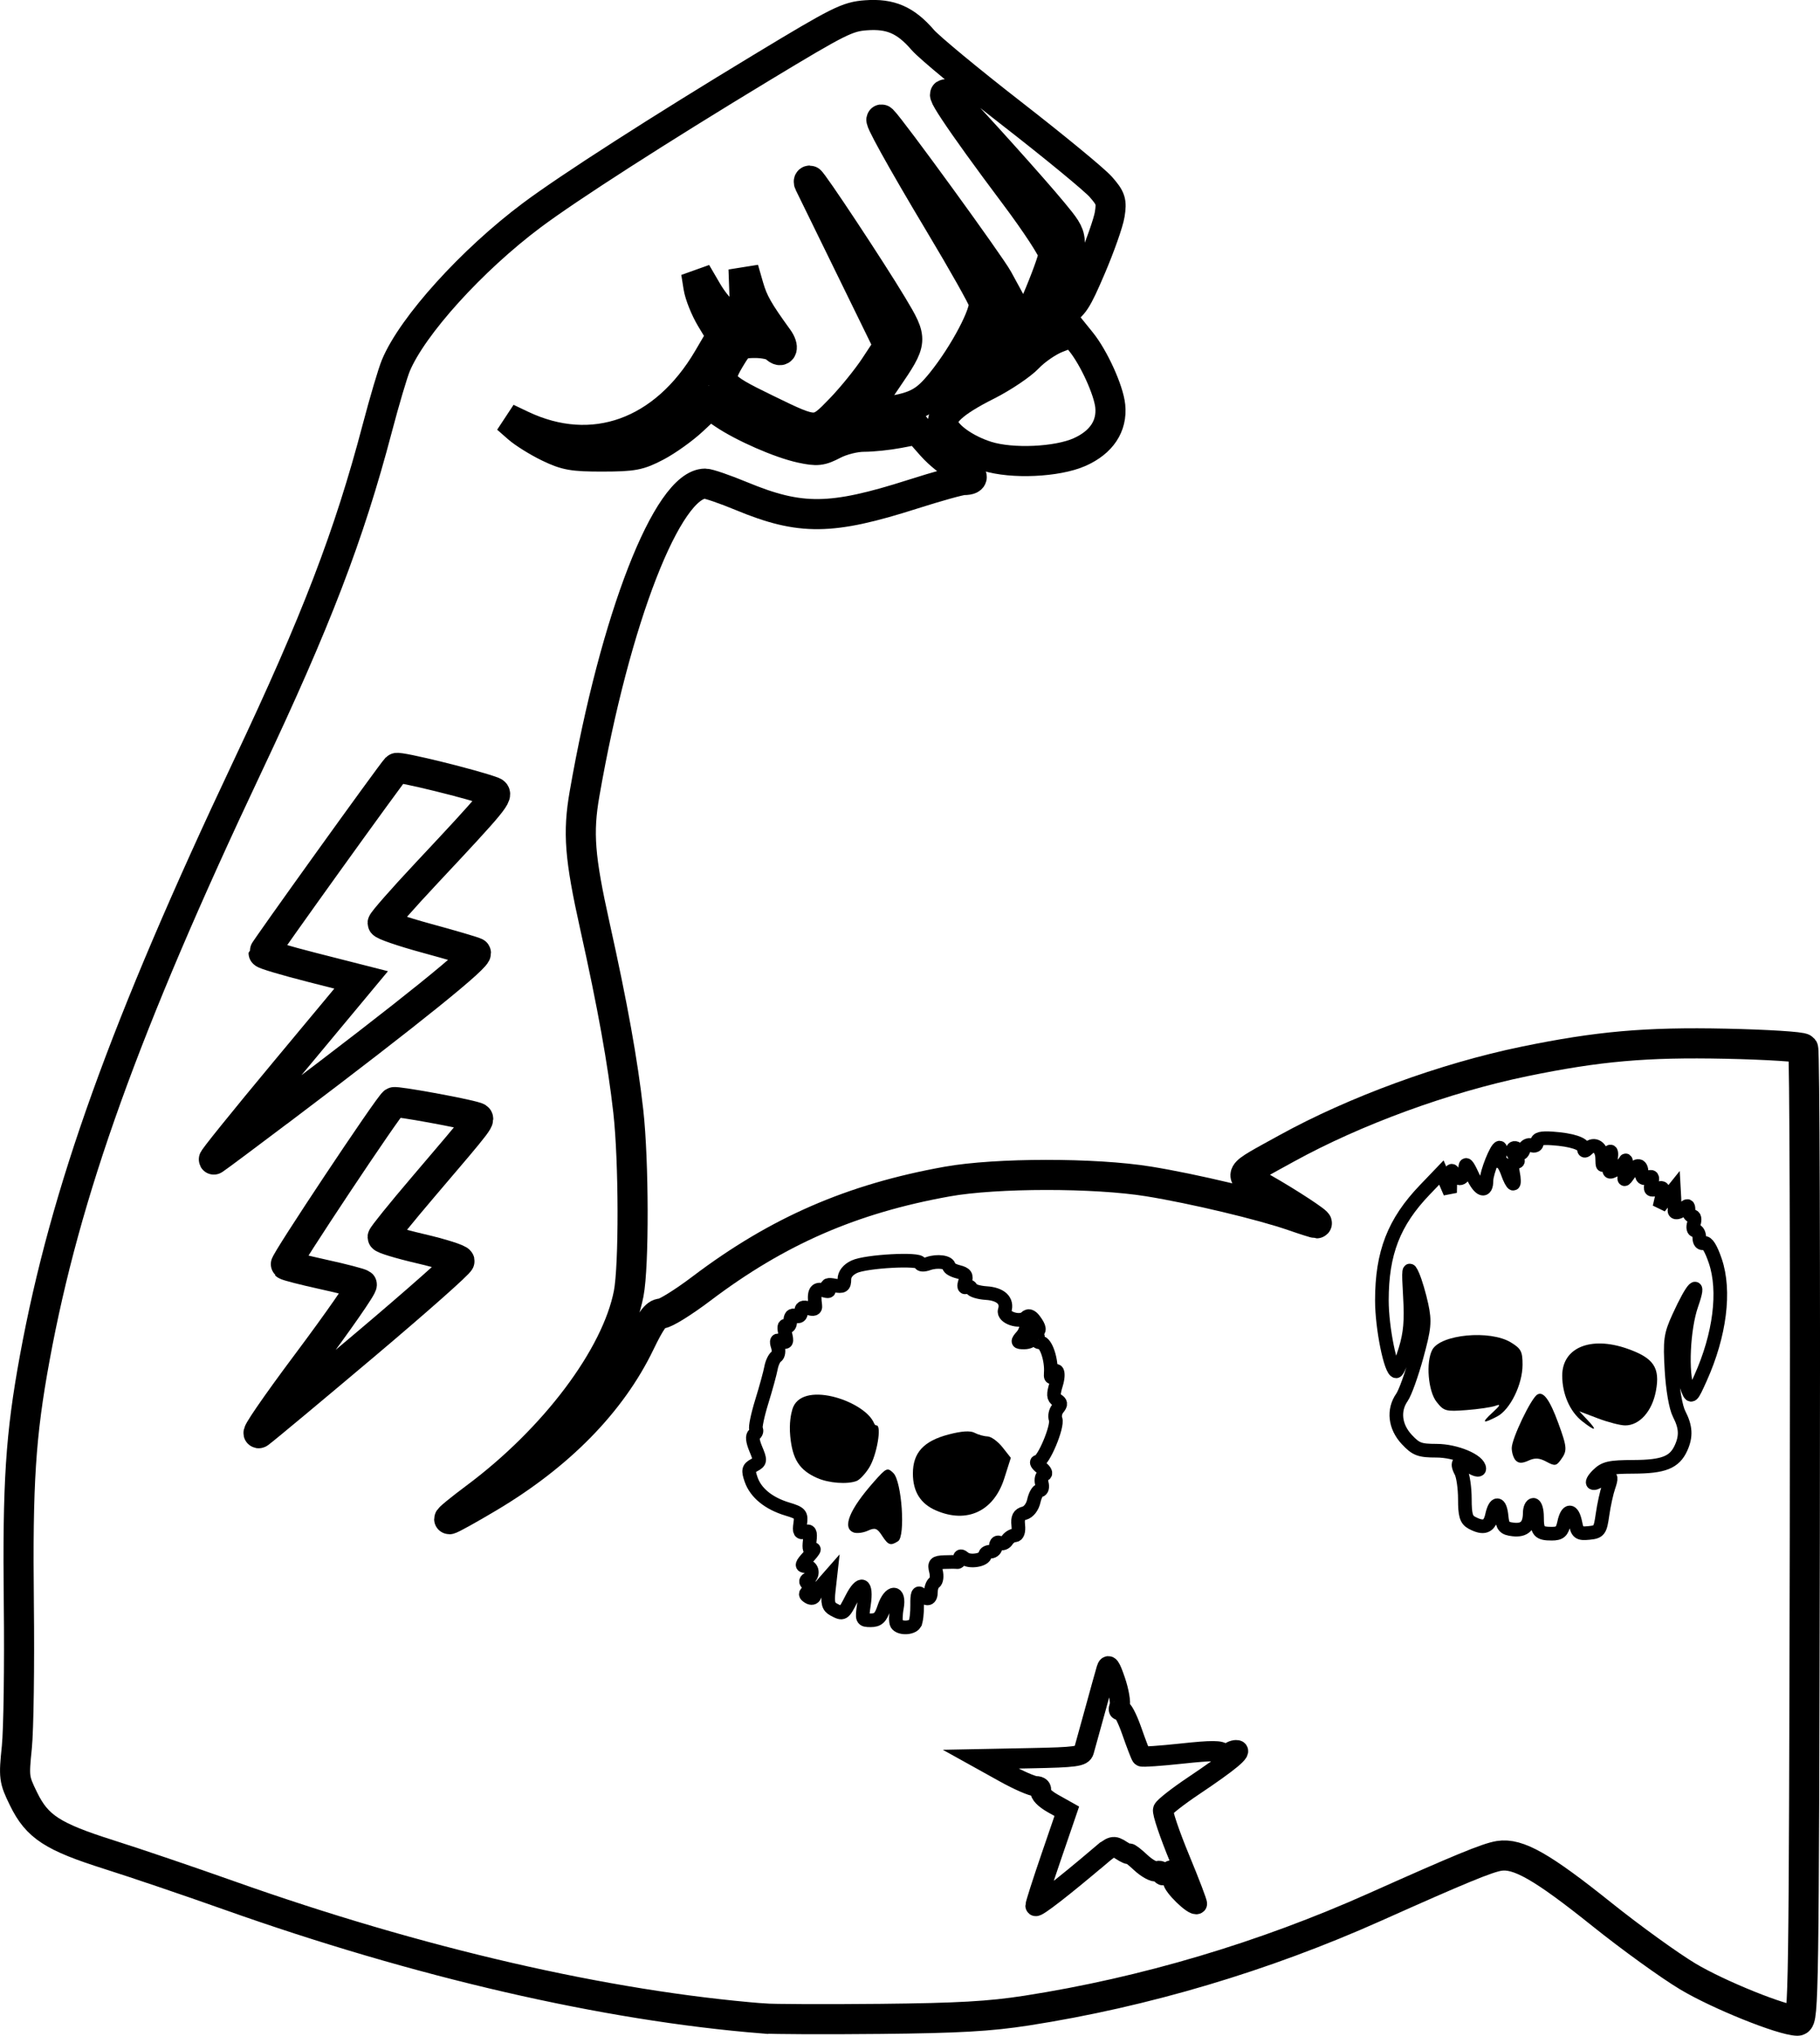 <?xml version="1.0" encoding="UTF-8" standalone="no"?>
<svg xmlns:inkscape="http://www.inkscape.org/namespaces/inkscape" xmlns:sodipodi="http://sodipodi.sourceforge.net/DTD/sodipodi-0.dtd" xmlns="http://www.w3.org/2000/svg" xmlns:svg="http://www.w3.org/2000/svg" width="133.487mm" height="149.278mm" viewBox="0 0 133.487 149.278" version="1.1" id="svg1" xml:space="preserve">
  <defs id="defs1"></defs>
  <g id="layer1" transform="translate(-44.618,-13.63)">
    <g id="g17">
      <path style="fill:none;stroke:#000000;stroke-width:2.207" d="m 100.594,161.636 c -11.541,-0.926 -25.287,-4.094 -39.21,-9.037 -2.882,-1.023 -6.817,-2.359 -8.744,-2.968 -4.178,-1.321 -5.295,-2.047 -6.295,-4.091 -0.7,-1.431 -0.719,-1.579 -0.492,-3.79 0.13,-1.265 0.196,-5.991 0.146,-10.502 -0.098,-8.883 0.127,-12.373 1.167,-18.038 2.231,-12.163 6.625,-24.377 15.591,-43.345 5.061,-10.707 7.458,-16.953 9.532,-24.835 0.523,-1.988 1.137,-4.059 1.364,-4.603 1.213,-2.907 5.577,-7.728 9.969,-11.014 2.699,-2.019 9.353,-6.291 16.956,-10.887 5.578,-3.371 6.189,-3.677 7.564,-3.776 1.794,-0.13 2.899,0.351 4.156,1.809 0.47,0.545 3.414,2.98 6.542,5.411 3.128,2.431 6.059,4.843 6.514,5.362 0.734,0.836 0.808,1.065 0.654,2.025 -0.095,0.595 -0.712,2.346 -1.371,3.889 -1.054,2.469 -1.311,2.861 -2.136,3.254 -0.516,0.246 -0.986,0.399 -1.044,0.341 -0.059,-0.059 0.239,-1.046 0.661,-2.194 1.318,-3.586 1.322,-3.509 -0.256,-5.43 -1.38,-1.681 -5.977,-6.795 -7.459,-8.299 -1.457,-1.478 0.541,1.537 4.631,6.987 1.573,2.097 2.856,4.061 2.852,4.366 -0.005,0.304 -0.57,1.863 -1.257,3.464 l -1.249,2.91 -1.648,0.871 -1.648,0.871 1.212,-2.506 1.212,-2.506 -0.695,-1.276 c -0.582,-1.069 -7.848,-11.065 -8.48,-11.666 -0.466,-0.444 1.388,2.91 4.239,7.667 1.677,2.798 3.116,5.354 3.197,5.679 0.186,0.741 -1.414,3.783 -3.081,5.857 -1.258,1.565 -1.946,1.905 -4.559,2.254 l -1.255,0.168 1.737,-2.544 c 1.981,-2.901 1.984,-2.938 0.439,-5.515 -1.512,-2.523 -5.881,-9.128 -6.038,-9.128 -0.078,0 -0.098,0.089 -0.045,0.198 0.054,0.109 1.387,2.833 2.962,6.053 l 2.864,5.855 -1.025,1.554 c -0.564,0.855 -1.693,2.245 -2.51,3.09 -1.752,1.812 -1.736,1.812 -5.399,0.029 -3.69,-1.795 -3.792,-1.957 -2.523,-4.013 0.466,-0.755 0.67,-0.86 1.672,-0.86 0.628,0 1.282,0.141 1.455,0.313 0.517,0.517 0.694,0.012 0.224,-0.637 -1.455,-2.005 -1.836,-2.679 -2.167,-3.825 l -0.368,-1.276 0.068,1.918 c 0.051,1.445 -0.018,1.918 -0.28,1.918 -0.697,0 -1.709,-0.909 -2.477,-2.226 l -0.786,-1.346 0.168,1.058 c 0.092,0.582 0.51,1.625 0.928,2.317 l 0.76,1.259 -0.968,1.651 c -3.227,5.506 -8.491,7.393 -13.697,4.912 l -1.058,-0.504 0.794,0.697 c 0.437,0.383 1.449,1.013 2.249,1.4 1.265,0.611 1.784,0.703 3.969,0.699 2.24,-0.004 2.669,-0.085 3.938,-0.75 0.783,-0.41 1.982,-1.268 2.664,-1.905 l 1.24,-1.159 1.006,0.683 c 1.433,0.974 4.16,2.167 5.713,2.5 1.171,0.251 1.455,0.219 2.389,-0.268 0.599,-0.312 1.559,-0.552 2.206,-0.552 0.63,0 1.773,-0.119 2.539,-0.264 l 1.392,-0.264 1.034,1.175 c 0.569,0.646 1.501,1.381 2.071,1.632 1.041,0.459 1.181,0.896 0.286,0.896 -0.264,0 -1.954,0.47 -3.755,1.045 -5.962,1.902 -8.215,1.927 -12.535,0.138 -1.22,-0.505 -2.423,-0.919 -2.672,-0.919 -2.758,0 -6.605,9.885 -8.846,22.734 -0.5,2.865 -0.359,4.674 0.755,9.687 1.306,5.877 2.046,9.985 2.454,13.616 0.407,3.622 0.422,11.34 0.026,13.361 -0.903,4.611 -5.425,10.629 -11.241,14.958 -1.166,0.868 -2.027,1.578 -1.912,1.578 0.114,0 1.424,-0.724 2.91,-1.61 5.179,-3.085 8.961,-6.947 11.056,-11.289 0.798,-1.653 1.181,-2.183 1.581,-2.183 0.29,0 1.615,-0.822 2.944,-1.827 5.585,-4.224 11.032,-6.596 18.026,-7.85 3.595,-0.645 10.823,-0.649 14.771,-0.009 3.284,0.532 8.318,1.732 10.604,2.528 0.86,0.299 1.633,0.543 1.72,0.542 0.247,-0.002 -2.058,-1.514 -3.893,-2.555 -1.93,-1.094 -2.06,-0.866 1.668,-2.924 5.016,-2.768 11.621,-5.185 17.462,-6.389 5.409,-1.115 8.917,-1.424 14.759,-1.301 3.024,0.064 5.584,0.225 5.689,0.359 0.104,0.134 0.158,16.227 0.12,35.763 -0.066,33.516 -0.096,35.52 -0.529,35.518 -1.11,-0.006 -5.814,-1.902 -8.059,-3.248 -1.35,-0.809 -4.181,-2.854 -6.291,-4.543 -4.387,-3.513 -6.158,-4.521 -7.546,-4.295 -0.874,0.142 -2.87,0.964 -9.079,3.741 -8.183,3.66 -16.922,6.258 -25.568,7.602 -2.708,0.421 -5.009,0.552 -10.724,0.609 -4.002,0.04 -7.871,0.025 -8.599,-0.033 z" id="path1"></path>
      <path style="fill:none;stroke:#000000;stroke-width:2.207" d="m 116.999,47.082 c -1.552,-0.49 -2.935,-1.466 -3.182,-2.244 -0.257,-0.81 0.708,-1.704 3.182,-2.948 1.164,-0.585 2.533,-1.505 3.043,-2.044 0.509,-0.539 1.452,-1.186 2.094,-1.438 l 1.168,-0.458 0.601,0.743 c 0.943,1.166 2.026,3.547 2.144,4.71 0.148,1.469 -0.643,2.659 -2.244,3.374 -1.65,0.737 -4.969,0.885 -6.806,0.305 z" id="path17"></path>
      <path style="fill:none;stroke:#000000;stroke-width:2.207" d="m 65.547,94.75 c 9.139,-6.901 14.322,-11.083 13.961,-11.263 -0.19,-0.095 -1.804,-0.569 -3.587,-1.054 -1.783,-0.485 -3.241,-0.986 -3.241,-1.115 0,-0.128 1.459,-1.789 3.241,-3.689 4.934,-5.261 5.338,-5.754 4.86,-5.938 -1.352,-0.519 -6.94,-1.894 -7.085,-1.744 -0.388,0.403 -9.741,13.421 -9.744,13.562 -0.002,0.084 1.607,0.562 3.575,1.063 l 3.579,0.911 -5.571,6.693 c -3.064,3.681 -5.414,6.596 -5.223,6.477 0.191,-0.119 2.546,-1.875 5.233,-3.904 z" id="path15"></path>
      <path style="fill:none;stroke:#000000;stroke-width:2.207" d="m 71.358,112.267 c 3.856,-3.253 6.99,-6.029 6.963,-6.167 -0.026,-0.139 -1.306,-0.546 -2.844,-0.904 -1.538,-0.358 -2.796,-0.74 -2.796,-0.849 0,-0.108 1.339,-1.767 2.977,-3.687 4.328,-5.074 4.26,-4.984 3.856,-5.118 -0.85,-0.282 -5.848,-1.191 -6.008,-1.092 -0.365,0.226 -8.059,11.791 -7.93,11.92 0.074,0.074 1.316,0.393 2.76,0.71 1.444,0.316 2.711,0.647 2.816,0.735 0.105,0.088 -1.702,2.69 -4.017,5.782 -2.314,3.092 -3.888,5.388 -3.498,5.103 0.39,-0.285 3.864,-3.18 7.721,-6.433 z" id="path14"></path>
      <path style="fill:#000000" d="m 154.092,117.201 c 0.567,-0.523 0.618,-0.639 0.213,-0.49 -0.291,0.107 -1.255,0.249 -2.141,0.316 -1.51,0.114 -1.648,0.076 -2.183,-0.604 -0.62,-0.788 -0.794,-2.918 -0.312,-3.819 0.606,-1.131 4.234,-1.473 5.76,-0.542 0.75,0.458 0.86,0.666 0.86,1.635 0,1.45 -0.912,3.305 -1.866,3.799 -1.086,0.562 -1.175,0.483 -0.332,-0.295 z" id="path13"></path>
      <path style="fill:#000000" d="m 160.658,117.841 c -0.898,-0.706 -1.459,-1.991 -1.459,-3.341 0,-2.046 2.07,-2.914 4.742,-1.987 1.966,0.682 2.454,1.398 2.127,3.123 -0.281,1.486 -1.201,2.514 -2.251,2.514 -0.354,0 -1.256,-0.233 -2.004,-0.517 l -1.36,-0.517 0.61,0.649 c 0.754,0.803 0.565,0.838 -0.405,0.076 z" id="path12"></path>
      <path style="fill:#000000" d="m 155.792,120.723 c -0.163,-0.163 -0.297,-0.574 -0.297,-0.913 0,-0.685 1.408,-3.634 1.872,-3.92 0.441,-0.272 0.911,0.362 1.537,2.072 0.661,1.807 0.678,2.043 0.19,2.71 -0.332,0.454 -0.441,0.469 -1.056,0.139 -0.521,-0.279 -0.838,-0.298 -1.317,-0.079 -0.459,0.209 -0.712,0.207 -0.928,-0.009 z" id="path11"></path>
      <path style="fill:none;stroke:#000000" d="m 159.332,125.294 c 0.225,-1.023 0.63,-1.016 0.836,0.014 0.143,0.717 0.254,0.799 0.984,0.728 0.765,-0.075 0.835,-0.168 1.003,-1.356 0.1,-0.702 0.303,-1.625 0.451,-2.051 0.214,-0.614 0.194,-0.775 -0.098,-0.775 -0.202,0 -0.441,0.119 -0.531,0.265 -0.09,0.146 -0.302,0.265 -0.471,0.265 -0.169,0 -0.04,-0.268 0.288,-0.595 0.513,-0.513 0.879,-0.596 2.638,-0.603 2.203,-0.009 2.998,-0.324 3.479,-1.379 0.392,-0.861 0.355,-1.543 -0.137,-2.494 -0.248,-0.48 -0.477,-1.799 -0.56,-3.228 -0.127,-2.184 -0.076,-2.556 0.523,-3.871 1.043,-2.291 1.629,-2.86 0.953,-0.926 -0.609,1.742 -0.764,5.067 -0.29,6.218 0.263,0.639 0.295,0.611 0.939,-0.82 1.426,-3.171 1.833,-6.395 1.086,-8.593 -0.321,-0.943 -0.61,-1.402 -0.832,-1.317 -0.206,0.079 -0.34,-0.075 -0.34,-0.39 0,-0.286 -0.127,-0.521 -0.282,-0.521 -0.162,0 -0.211,-0.226 -0.114,-0.529 0.096,-0.304 0.048,-0.529 -0.114,-0.529 -0.155,0 -0.282,-0.202 -0.282,-0.45 0,-0.35 -0.07,-0.379 -0.318,-0.132 -0.355,0.355 -0.757,0.423 -0.71,0.119 0.017,-0.109 0.015,-0.496 -0.006,-0.86 l -0.037,-0.661 -0.53,0.661 -0.53,0.661 0.175,-0.757 c 0.156,-0.675 0.117,-0.738 -0.368,-0.584 -0.46,0.146 -0.52,0.083 -0.39,-0.412 0.122,-0.466 0.064,-0.55 -0.287,-0.416 -0.318,0.122 -0.439,0.024 -0.439,-0.352 0,-0.692 -0.402,-0.66 -0.917,0.074 -0.409,0.583 -0.415,0.576 -0.277,-0.331 0.077,-0.509 0.07,-0.776 -0.017,-0.592 -0.087,0.184 -0.403,0.465 -0.703,0.626 -0.508,0.272 -0.534,0.236 -0.38,-0.532 0.192,-0.96 0.002,-1.087 -0.343,-0.229 -0.233,0.581 -0.24,0.578 -0.256,-0.104 -0.019,-0.774 -0.582,-1.143 -1.043,-0.682 -0.207,0.207 -0.297,0.21 -0.297,0.01 0,-0.368 -0.89,-0.659 -2.315,-0.757 -0.82,-0.057 -1.124,0.022 -1.124,0.29 0,0.217 -0.162,0.305 -0.395,0.216 -0.23,-0.088 -0.466,0.035 -0.566,0.295 -0.133,0.347 -0.219,0.37 -0.385,0.101 -0.117,-0.19 -0.296,-0.262 -0.398,-0.161 -0.101,0.101 -0.034,0.366 0.15,0.588 0.265,0.32 0.266,0.403 0.005,0.403 -0.226,0 -0.28,0.251 -0.171,0.794 0.087,0.437 0.096,0.794 0.019,0.794 -0.077,0 -0.264,-0.357 -0.416,-0.794 -0.152,-0.437 -0.373,-0.794 -0.491,-0.794 -0.118,0 -0.152,-0.238 -0.075,-0.529 0.076,-0.291 0.067,-0.529 -0.021,-0.529 -0.229,0 -0.96,1.827 -0.96,2.398 0,0.944 -0.511,0.774 -1.023,-0.34 -0.386,-0.84 -0.526,-0.983 -0.542,-0.552 -0.03,0.775 -0.454,0.999 -0.792,0.418 -0.226,-0.388 -0.276,-0.31 -0.293,0.457 l -0.02,0.926 -0.319,-0.74 -0.319,-0.74 -1.216,1.269 c -2.272,2.37 -3.149,4.629 -3.149,8.112 0,2.005 0.645,5.195 1.051,5.195 0.103,0 0.402,-0.709 0.665,-1.575 0.366,-1.209 0.445,-2.116 0.342,-3.903 -0.121,-2.08 -0.098,-2.243 0.212,-1.534 0.191,0.437 0.479,1.41 0.641,2.164 0.259,1.205 0.215,1.659 -0.361,3.762 -0.361,1.316 -0.843,2.66 -1.073,2.988 -0.663,0.946 -0.526,2.159 0.35,3.096 0.673,0.721 0.941,0.822 2.183,0.823 1.417,9.9e-4 3.135,0.726 3.135,1.324 0,0.151 -0.301,0.077 -0.67,-0.164 -0.792,-0.519 -1.073,-0.358 -0.675,0.387 0.157,0.294 0.286,1.193 0.286,1.998 0,1.176 0.101,1.517 0.512,1.737 0.865,0.463 1.29,0.313 1.473,-0.52 0.23,-1.047 0.607,-1.012 0.711,0.066 0.07,0.728 0.2,0.873 0.848,0.947 0.835,0.095 1.209,-0.277 1.215,-1.212 0.002,-0.327 0.123,-0.595 0.269,-0.595 0.146,0 0.265,0.397 0.265,0.882 0,1.071 0.143,1.235 1.081,1.235 0.594,0 0.761,-0.146 0.903,-0.794 z" id="path10"></path>
      <path style="fill:#000000" d="m 104.563,122.012 c -1.312,-0.579 -1.822,-1.368 -1.985,-3.071 -0.093,-0.976 0.063,-1.657 0.154,-1.966 0.631,-2.151 5.109,-0.688 5.932,0.891 0.072,0.138 0.109,0.283 0.242,0.283 0.399,0 0.022,2.187 -0.531,3.083 -0.283,0.459 -0.701,0.905 -0.928,0.992 -0.68,0.261 -2.038,0.161 -2.883,-0.213 z" id="path9"></path>
      <path style="fill:#000000" d="m 113.262,124.384 c -1.133,-0.493 -1.688,-1.382 -1.688,-2.707 0,-1.524 0.786,-2.382 2.621,-2.863 0.955,-0.25 1.587,-0.291 1.901,-0.123 0.259,0.138 0.686,0.258 0.951,0.266 0.264,0.008 0.757,0.365 1.095,0.792 l 0.614,0.778 -0.482,1.515 c -0.766,2.407 -2.741,3.33 -5.012,2.341 z" id="path8"></path>
      <path style="fill:#000000" d="m 109.311,126.235 c -0.364,-0.555 -0.512,-0.606 -1.048,-0.362 -0.343,0.156 -0.81,0.213 -1.038,0.126 -0.863,-0.331 -0.318,-1.678 1.517,-3.747 0.886,-0.999 0.965,-1.033 1.399,-0.609 0.622,0.607 0.9,4.647 0.344,4.999 -0.555,0.352 -0.714,0.297 -1.175,-0.406 z" id="path7"></path>
      <path style="fill:none;stroke:#000000" d="m 111.722,132.678 c 0.098,-0.159 0.172,-0.771 0.164,-1.36 -0.011,-0.801 0.061,-0.995 0.287,-0.769 0.448,0.448 0.725,0.366 0.725,-0.212 0,-0.282 0.119,-0.587 0.266,-0.678 0.146,-0.09 0.193,-0.454 0.104,-0.809 -0.142,-0.567 -0.07,-0.649 0.594,-0.677 0.416,-0.017 0.846,-0.017 0.955,0 0.109,0.017 0.198,-0.102 0.198,-0.266 0,-0.214 0.096,-0.217 0.344,-0.011 0.377,0.313 1.508,0.124 1.508,-0.252 0,-0.129 0.179,-0.234 0.397,-0.234 0.218,0 0.397,-0.186 0.397,-0.412 0,-0.235 0.126,-0.334 0.294,-0.231 0.162,0.1 0.396,0.018 0.52,-0.183 0.124,-0.201 0.379,-0.367 0.566,-0.37 0.215,-0.004 0.311,-0.28 0.261,-0.749 -0.06,-0.559 0.052,-0.777 0.448,-0.881 0.313,-0.082 0.596,-0.45 0.696,-0.905 0.093,-0.422 0.292,-0.767 0.443,-0.767 0.151,0 0.214,-0.232 0.139,-0.516 -0.074,-0.284 0.001,-0.568 0.168,-0.631 0.187,-0.071 0.101,-0.275 -0.227,-0.533 -0.291,-0.23 -0.395,-0.423 -0.231,-0.427 0.408,-0.011 1.496,-2.608 1.303,-3.11 -0.085,-0.223 -0.012,-0.577 0.163,-0.788 0.25,-0.302 0.241,-0.431 -0.046,-0.609 -0.29,-0.179 -0.305,-0.417 -0.074,-1.17 0.269,-0.877 0.039,-1.359 -0.293,-0.615 -0.081,0.182 -0.129,0.093 -0.106,-0.198 0.077,-0.968 -0.352,-2.249 -0.754,-2.249 -0.215,0 -0.318,-0.119 -0.228,-0.265 0.09,-0.146 0.037,-0.265 -0.117,-0.265 -0.154,0 -0.28,0.119 -0.28,0.265 0,0.146 -0.257,0.265 -0.57,0.265 -0.52,0 -0.535,-0.041 -0.167,-0.463 0.222,-0.255 0.349,-0.612 0.284,-0.794 -0.066,-0.182 0.009,-0.331 0.167,-0.331 0.158,0 0.287,0.179 0.287,0.397 0,0.218 0.119,0.397 0.265,0.397 0.355,0 0.321,-0.301 -0.097,-0.851 -0.234,-0.309 -0.431,-0.367 -0.615,-0.184 -0.427,0.427 -1.712,-0.002 -1.551,-0.518 0.223,-0.718 -0.295,-1.204 -1.356,-1.272 -0.552,-0.035 -1.045,-0.189 -1.096,-0.341 -0.051,-0.152 -0.214,-0.202 -0.363,-0.11 -0.17,0.105 -0.205,-0.039 -0.095,-0.386 0.14,-0.442 0.04,-0.588 -0.501,-0.723 -0.372,-0.093 -0.676,-0.267 -0.676,-0.386 0,-0.33 -0.853,-0.45 -1.521,-0.214 -0.339,0.12 -0.595,0.105 -0.595,-0.034 0,-0.358 -3.976,-0.142 -4.829,0.262 -0.469,0.222 -0.728,0.552 -0.728,0.927 0,0.487 -0.115,0.56 -0.701,0.448 -0.516,-0.099 -0.647,-0.046 -0.496,0.197 0.15,0.243 0.054,0.283 -0.358,0.153 -0.559,-0.178 -0.714,0.128 -0.577,1.137 0.033,0.243 -0.123,0.3 -0.498,0.181 -0.403,-0.128 -0.546,-0.058 -0.546,0.27 0,0.285 -0.141,0.389 -0.397,0.291 -0.272,-0.105 -0.397,0.016 -0.397,0.384 0,0.304 -0.119,0.463 -0.275,0.366 -0.18,-0.111 -0.212,0.081 -0.093,0.557 0.154,0.615 0.112,0.7 -0.271,0.553 -0.368,-0.141 -0.42,-0.068 -0.276,0.386 0.098,0.308 0.053,0.637 -0.099,0.732 -0.152,0.094 -0.331,0.472 -0.398,0.839 -0.067,0.367 -0.371,1.478 -0.677,2.468 -0.306,0.99 -0.495,1.899 -0.42,2.02 0.075,0.121 0.016,0.294 -0.13,0.385 -0.172,0.106 -0.132,0.487 0.114,1.075 0.351,0.84 0.342,0.931 -0.12,1.178 -0.427,0.228 -0.46,0.385 -0.224,1.062 0.342,0.98 1.291,1.751 2.664,2.162 0.943,0.283 1.035,0.387 0.936,1.062 -0.089,0.609 -0.026,0.722 0.34,0.606 0.369,-0.117 0.433,0.004 0.355,0.671 -0.069,0.59 -0.005,0.762 0.232,0.626 0.18,-0.104 0.038,0.129 -0.314,0.516 -0.528,0.579 -0.563,0.704 -0.198,0.704 0.496,0 0.602,0.664 0.15,0.944 -0.204,0.126 -0.184,0.251 0.066,0.412 0.302,0.195 0.302,0.268 0,0.463 -0.292,0.188 -0.295,0.271 -0.016,0.444 0.201,0.124 0.386,0.084 0.446,-0.096 0.056,-0.169 0.34,-0.577 0.629,-0.907 l 0.526,-0.599 -0.126,1.128 c -0.101,0.906 -0.03,1.18 0.361,1.389 0.703,0.376 0.723,0.365 1.32,-0.807 0.686,-1.345 1.138,-1.13 0.904,0.43 -0.168,1.119 -0.147,1.167 0.496,1.167 0.532,0 0.734,-0.191 0.977,-0.926 0.423,-1.282 1.183,-1.278 0.943,0.005 -0.096,0.512 -0.102,1.048 -0.014,1.191 0.217,0.35 1.113,0.331 1.335,-0.029 z" id="path6"></path>
      <path style="fill:none;stroke:#000000;stroke-width:1.486" d="m 125.327,149.691 c 0.855,-0.726 0.963,-0.754 1.521,-0.388 0.33,0.217 0.601,0.332 0.601,0.257 0,-0.075 0.376,0.214 0.835,0.643 0.459,0.429 0.995,0.719 1.191,0.644 0.196,-0.075 0.356,-0.007 0.356,0.152 0,0.19 0.135,0.177 0.397,-0.041 0.403,-0.334 0.491,-0.214 0.416,0.567 -0.037,0.376 1.553,1.919 1.761,1.71 0.042,-0.042 -0.528,-1.536 -1.266,-3.321 -0.739,-1.785 -1.284,-3.399 -1.211,-3.588 0.072,-0.189 1.063,-0.967 2.2,-1.729 2.668,-1.787 3.686,-2.635 3.163,-2.635 -0.221,0 -0.483,0.132 -0.583,0.293 -0.129,0.209 -0.237,0.202 -0.379,-0.027 -0.154,-0.249 -0.829,-0.252 -3.039,-0.014 -1.563,0.168 -2.888,0.259 -2.945,0.203 -0.057,-0.057 -0.381,-0.897 -0.72,-1.866 -0.339,-0.97 -0.715,-1.674 -0.835,-1.565 -0.12,0.109 -0.146,-0.005 -0.057,-0.254 0.089,-0.249 -0.053,-1.082 -0.315,-1.852 -0.369,-1.083 -0.513,-1.28 -0.636,-0.871 -0.087,0.291 -0.469,1.66 -0.847,3.043 -0.378,1.382 -0.748,2.719 -0.822,2.969 -0.118,0.399 -0.601,0.465 -3.855,0.529 l -3.72,0.073 1.786,0.992 c 0.983,0.546 2.005,0.992 2.272,0.992 0.29,0 0.433,0.139 0.354,0.344 -0.077,0.202 0.291,0.581 0.89,0.918 l 1.022,0.574 -1.147,3.348 c -0.631,1.841 -1.147,3.453 -1.147,3.582 0,0.206 1.995,-1.339 4.757,-3.684 z" id="path2"></path>
    </g>
  </g>
</svg>
